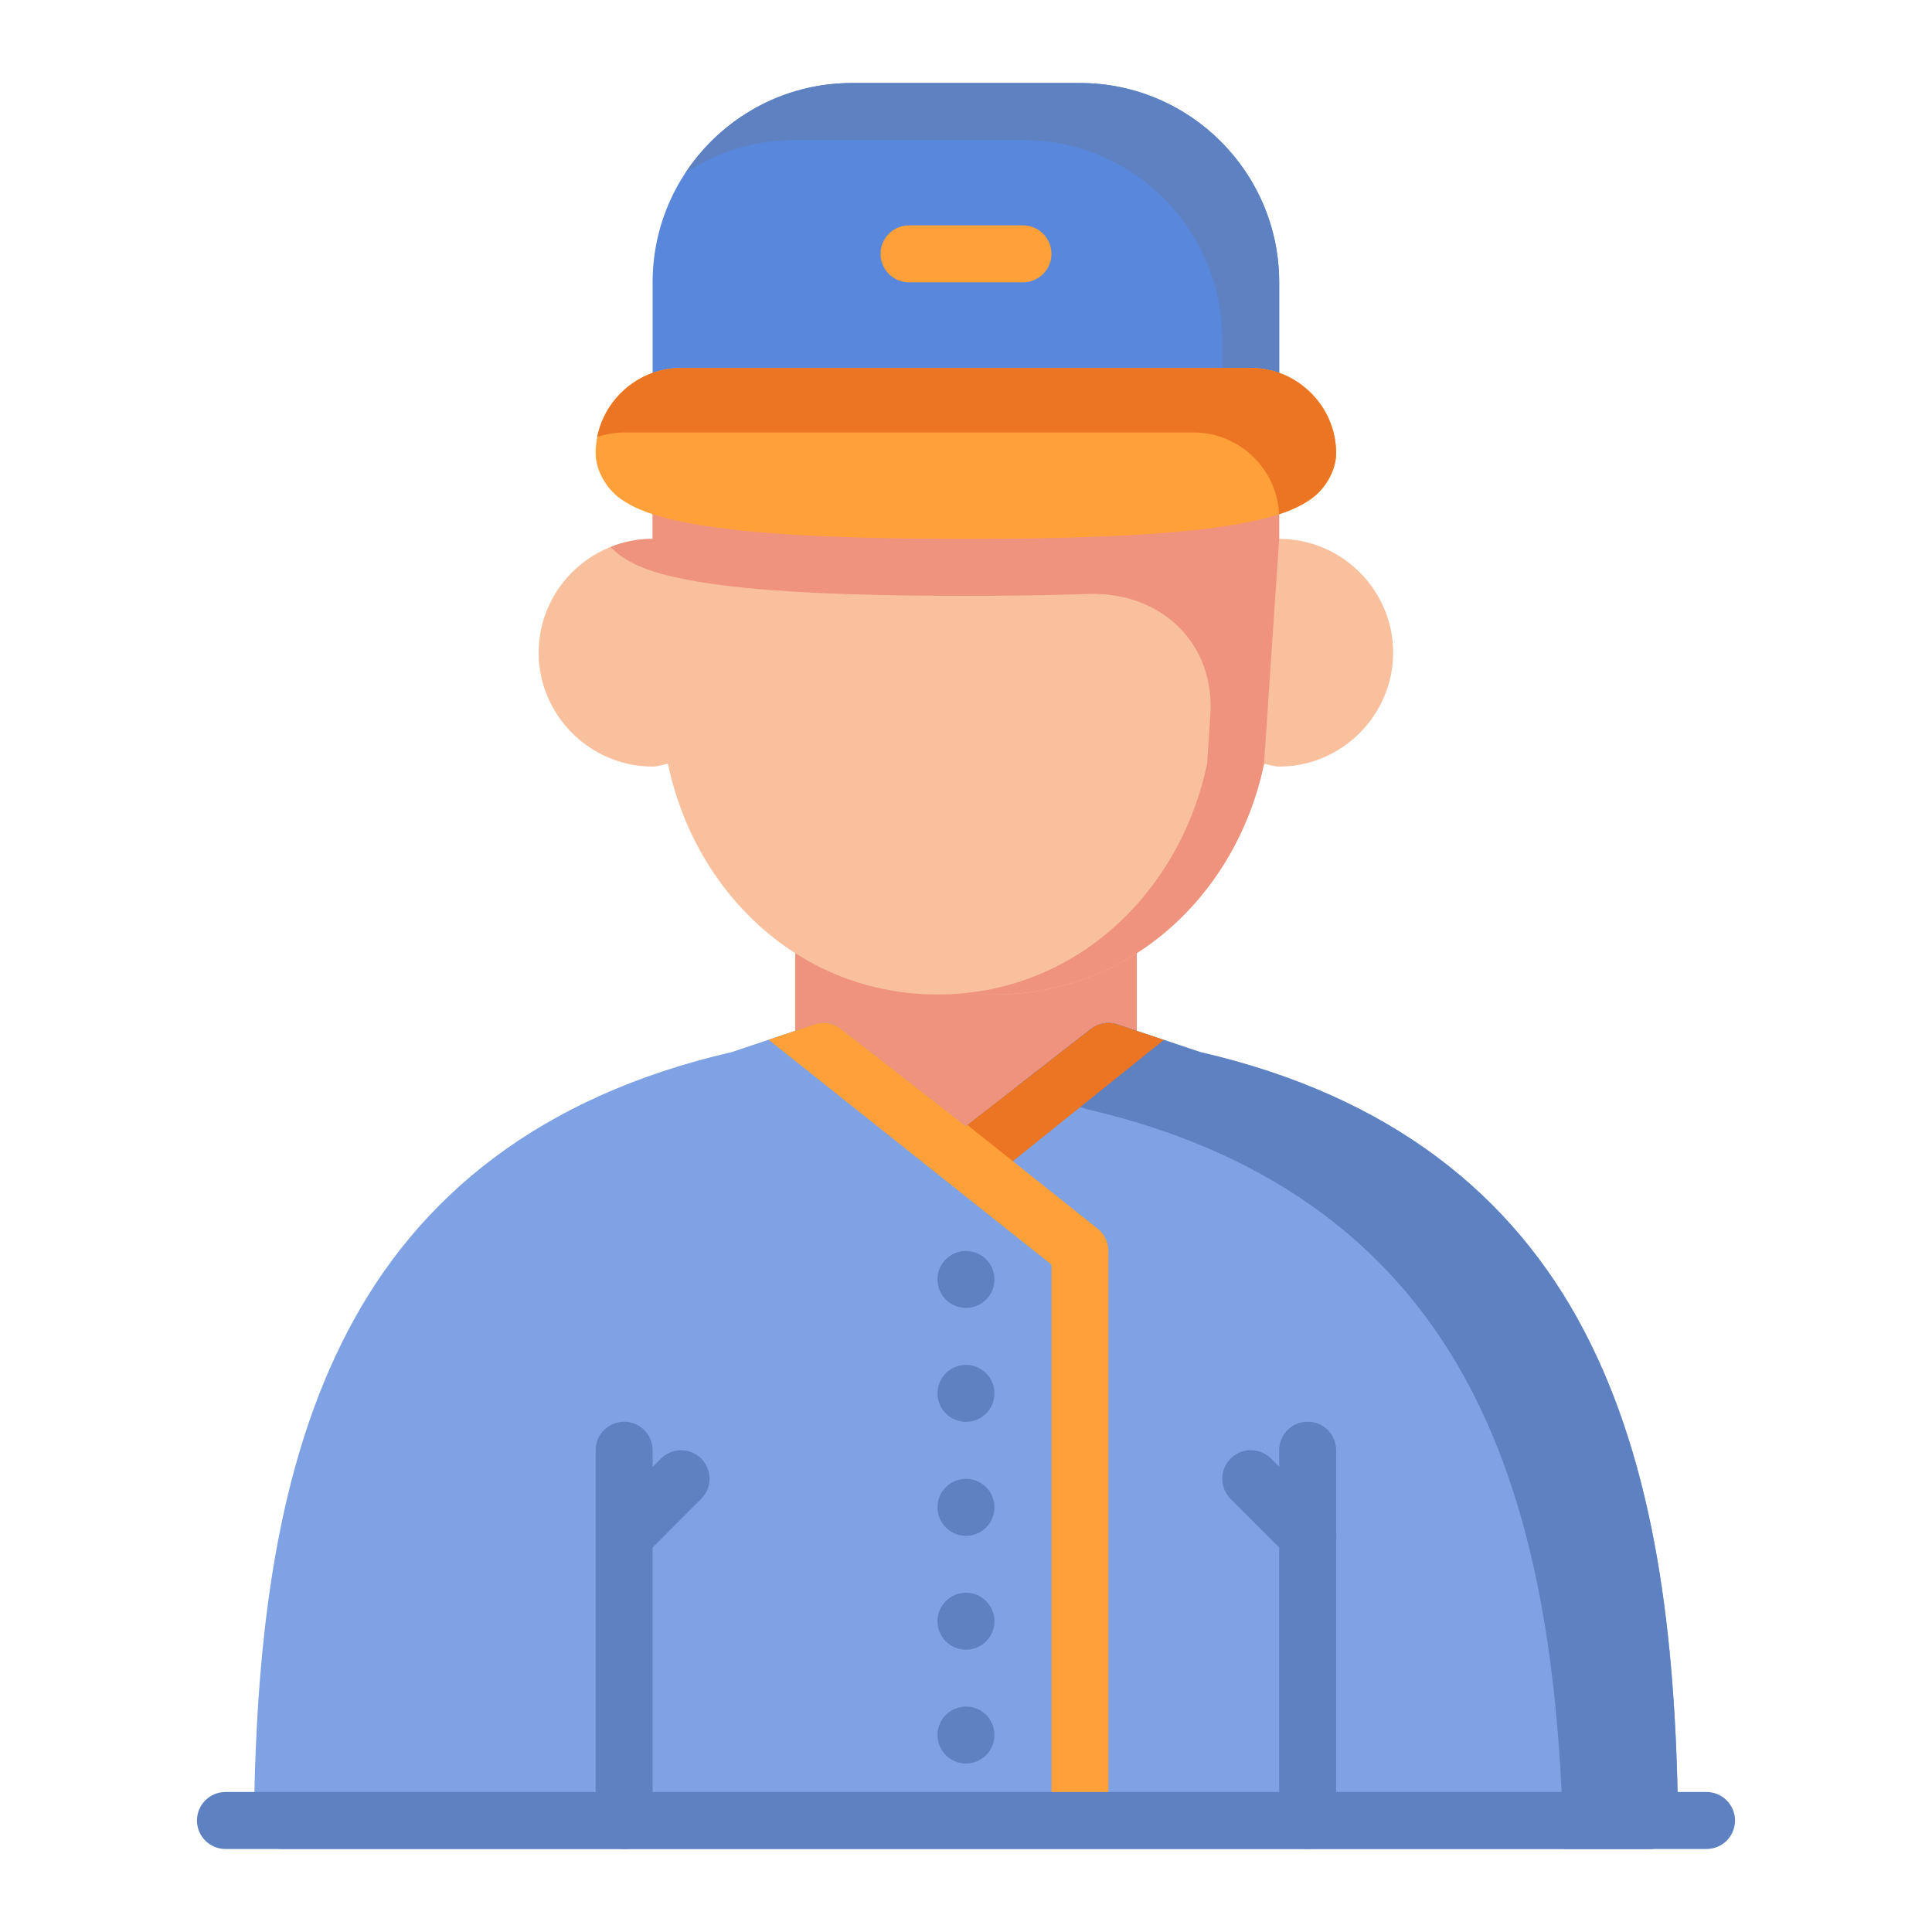 <?xml version="1.0" encoding="UTF-8"?> <svg xmlns="http://www.w3.org/2000/svg" width="90" height="90" viewBox="0 0 90 90" fill="none"> <path d="M39.686 3.867C34.564 3.867 30.401 8.03 30.401 13.152V21.116C30.4 21.291 30.434 21.464 30.501 21.626C30.568 21.788 30.666 21.935 30.79 22.059C30.913 22.183 31.061 22.281 31.222 22.348C31.384 22.414 31.558 22.448 31.733 22.448H58.267C58.441 22.447 58.614 22.412 58.774 22.345C58.935 22.277 59.081 22.179 59.204 22.055C59.327 21.932 59.424 21.785 59.49 21.624C59.556 21.463 59.59 21.29 59.589 21.116V13.152C59.589 8.03 55.426 3.867 50.304 3.867H39.686Z" fill="#5987DB"></path> <path d="M38.364 41.019C38.19 41.019 38.017 41.054 37.856 41.121C37.696 41.189 37.55 41.287 37.427 41.411C37.304 41.534 37.207 41.681 37.141 41.842C37.075 42.004 37.041 42.176 37.042 42.351V51.636C37.041 51.892 37.115 52.144 37.254 52.359C37.393 52.575 37.591 52.745 37.825 52.85L44.456 55.799C44.626 55.874 44.809 55.913 44.995 55.913C45.181 55.913 45.364 55.874 45.534 55.799L52.175 52.85C52.409 52.745 52.607 52.575 52.746 52.359C52.885 52.144 52.959 51.892 52.958 51.636V42.351C52.959 42.176 52.925 42.004 52.859 41.842C52.793 41.681 52.696 41.534 52.573 41.411C52.45 41.287 52.304 41.189 52.143 41.121C51.983 41.054 51.81 41.019 51.636 41.019H38.364Z" fill="#EF937E"></path> <path d="M31.733 18.951C31.558 18.95 31.384 18.984 31.222 19.051C31.06 19.118 30.913 19.216 30.789 19.34C30.666 19.463 30.567 19.611 30.501 19.773C30.434 19.934 30.4 20.108 30.401 20.283V25.102C27.485 25.102 25.092 27.485 25.092 30.401C25.092 33.316 27.485 35.71 30.401 35.71C30.644 35.71 30.876 35.615 31.116 35.582C32.375 41.602 37.283 46.327 43.673 46.327H46.327C52.717 46.327 57.624 41.603 58.884 35.582C59.121 35.617 59.348 35.709 59.589 35.71C62.505 35.71 64.898 33.316 64.898 30.401C64.898 27.485 62.505 25.102 59.589 25.102V20.283C59.59 20.109 59.556 19.936 59.49 19.775C59.424 19.613 59.327 19.467 59.204 19.343C59.081 19.219 58.935 19.121 58.774 19.054C58.613 18.987 58.441 18.952 58.267 18.951H31.733Z" fill="#F8C09D"></path> <path d="M30.4 20.282V25.102C29.713 25.102 29.054 25.235 28.449 25.476C28.584 25.629 28.737 25.767 28.902 25.885C29.602 26.384 30.484 26.693 31.732 26.952C34.228 27.472 38.251 27.756 44.996 27.756C47.159 27.756 49.039 27.726 50.678 27.669C54.064 27.551 56.61 29.941 56.382 33.323L56.23 35.582C54.971 41.602 50.064 46.327 43.674 46.327H46.328C52.717 46.327 57.624 41.602 58.883 35.582L59.588 25.102V20.282L30.4 20.282Z" fill="#EF937E"></path> <path d="M39.686 3.868C36.447 3.868 33.594 5.532 31.932 8.05C33.397 7.084 35.149 6.521 37.032 6.521H47.649C52.772 6.521 56.935 10.684 56.935 15.807V22.449H58.267C58.619 22.447 58.956 22.306 59.203 22.056C59.451 21.807 59.59 21.469 59.589 21.117V13.153C59.589 8.03 55.426 3.868 50.303 3.868H39.686Z" fill="#5E81C1"></path> <path d="M31.733 17.139C29.551 17.139 27.747 18.933 27.747 21.116C27.747 21.861 28.203 22.732 28.902 23.231C29.602 23.731 30.485 24.039 31.733 24.299C34.229 24.819 38.25 25.102 44.995 25.102C51.74 25.102 55.761 24.819 58.257 24.299C59.505 24.039 60.388 23.731 61.088 23.231C61.787 22.732 62.243 21.861 62.243 21.116C62.243 18.933 60.449 17.139 58.267 17.139H31.733Z" fill="#FFA039"></path> <path d="M42.341 10.498C42.166 10.499 41.994 10.534 41.833 10.601C41.672 10.668 41.526 10.767 41.404 10.89C41.281 11.014 41.184 11.161 41.117 11.322C41.051 11.483 41.018 11.656 41.018 11.83C41.02 12.181 41.159 12.516 41.407 12.764C41.655 13.012 41.99 13.151 42.341 13.152H47.649C47.824 13.153 47.996 13.12 48.158 13.053C48.319 12.987 48.466 12.89 48.589 12.767C48.713 12.645 48.811 12.499 48.879 12.338C48.946 12.177 48.981 12.005 48.981 11.83C48.982 11.655 48.948 11.482 48.881 11.32C48.815 11.158 48.717 11.011 48.593 10.887C48.469 10.763 48.322 10.665 48.16 10.598C47.998 10.531 47.825 10.497 47.649 10.498H42.341Z" fill="#FFA039"></path> <path d="M37.943 47.718L34.084 49.011C25.162 51.07 19.487 55.715 16.199 62.009C12.91 68.302 11.927 76.131 11.83 84.791C11.828 84.966 11.861 85.14 11.926 85.302C11.992 85.465 12.089 85.612 12.212 85.737C12.335 85.862 12.481 85.961 12.643 86.029C12.804 86.097 12.977 86.132 13.152 86.133H76.847C77.022 86.132 77.196 86.097 77.357 86.029C77.519 85.961 77.665 85.862 77.788 85.737C77.911 85.612 78.008 85.465 78.073 85.302C78.139 85.14 78.172 84.966 78.17 84.791C78.073 76.131 77.09 68.302 73.801 62.009C70.513 55.715 64.837 51.07 55.916 49.011L52.047 47.718C51.84 47.65 51.618 47.633 51.403 47.671C51.188 47.709 50.985 47.799 50.813 47.934L44.995 52.459L39.177 47.934C39.005 47.799 38.802 47.709 38.587 47.671C38.372 47.633 38.15 47.65 37.943 47.718Z" fill="#7EA2E3"></path> <path d="M51.62 47.651C51.327 47.654 51.044 47.754 50.814 47.934L47.395 50.592L50.609 51.665C59.53 53.724 65.205 58.368 68.493 64.662C71.614 70.635 72.658 77.995 72.839 86.132H76.848C77.585 86.13 78.178 85.527 78.17 84.79C78.073 76.13 77.089 68.301 73.8 62.008C70.512 55.715 64.838 51.07 55.916 49.012L52.047 47.718C51.909 47.673 51.765 47.65 51.62 47.651H51.62Z" fill="#5E81C1"></path> <path d="M29.079 66.23C28.904 66.229 28.73 66.263 28.568 66.33C28.406 66.396 28.259 66.495 28.135 66.618C28.012 66.742 27.914 66.889 27.847 67.051C27.78 67.213 27.746 67.387 27.747 67.562V84.811C27.747 84.985 27.782 85.157 27.85 85.318C27.917 85.479 28.015 85.625 28.139 85.748C28.263 85.87 28.41 85.968 28.571 86.034C28.732 86.1 28.905 86.133 29.079 86.132C29.429 86.131 29.764 85.992 30.012 85.744C30.259 85.496 30.399 85.161 30.401 84.811V72.087L32.663 69.824C32.786 69.701 32.885 69.555 32.951 69.393C33.018 69.232 33.053 69.059 33.053 68.885C33.053 68.71 33.018 68.537 32.951 68.376C32.885 68.215 32.786 68.069 32.663 67.945C32.414 67.698 32.078 67.559 31.727 67.559C31.377 67.559 31.041 67.698 30.792 67.945L30.401 68.337V67.562C30.401 67.388 30.368 67.215 30.302 67.054C30.235 66.892 30.138 66.746 30.016 66.622C29.893 66.498 29.747 66.4 29.586 66.333C29.425 66.265 29.253 66.23 29.079 66.23Z" fill="#5E81C1"></path> <path d="M44.993 58.274C44.643 58.275 44.308 58.415 44.06 58.662C43.813 58.91 43.673 59.245 43.672 59.596C43.671 59.77 43.705 59.942 43.771 60.104C43.837 60.265 43.934 60.411 44.057 60.535C44.179 60.659 44.325 60.757 44.486 60.825C44.647 60.892 44.819 60.927 44.993 60.928C45.168 60.928 45.342 60.894 45.504 60.828C45.666 60.761 45.813 60.663 45.937 60.539C46.061 60.415 46.159 60.268 46.225 60.106C46.292 59.944 46.326 59.771 46.325 59.596C46.325 59.421 46.29 59.249 46.222 59.088C46.155 58.927 46.057 58.782 45.933 58.659C45.809 58.536 45.663 58.439 45.502 58.373C45.34 58.307 45.168 58.273 44.993 58.274ZM44.993 63.581C44.643 63.583 44.308 63.722 44.06 63.97C43.813 64.217 43.673 64.553 43.672 64.903C43.671 65.077 43.705 65.25 43.771 65.411C43.837 65.572 43.934 65.719 44.057 65.843C44.179 65.966 44.325 66.065 44.486 66.132C44.647 66.199 44.819 66.234 44.993 66.235C45.168 66.236 45.342 66.202 45.504 66.135C45.666 66.068 45.813 65.97 45.937 65.846C46.061 65.722 46.159 65.575 46.225 65.413C46.292 65.251 46.326 65.078 46.325 64.903C46.325 64.729 46.29 64.556 46.222 64.395C46.155 64.235 46.057 64.089 45.933 63.966C45.809 63.843 45.663 63.746 45.502 63.68C45.34 63.614 45.168 63.581 44.993 63.581ZM44.993 68.889C44.643 68.89 44.307 69.03 44.059 69.278C43.812 69.526 43.672 69.862 43.672 70.213C43.671 70.387 43.705 70.56 43.771 70.721C43.837 70.882 43.934 71.029 44.057 71.153C44.179 71.276 44.325 71.375 44.486 71.442C44.647 71.509 44.819 71.544 44.993 71.545C45.168 71.546 45.342 71.512 45.504 71.445C45.666 71.378 45.813 71.28 45.937 71.156C46.061 71.032 46.159 70.885 46.225 70.724C46.292 70.562 46.326 70.388 46.325 70.213C46.325 70.038 46.29 69.866 46.223 69.705C46.156 69.544 46.058 69.397 45.934 69.275C45.81 69.151 45.663 69.054 45.502 68.988C45.341 68.922 45.168 68.888 44.993 68.889ZM44.993 74.196C44.643 74.197 44.308 74.337 44.06 74.585C43.813 74.832 43.673 75.168 43.672 75.518C43.671 75.692 43.705 75.865 43.771 76.026C43.837 76.187 43.934 76.334 44.057 76.457C44.179 76.581 44.325 76.68 44.486 76.747C44.647 76.814 44.819 76.849 44.993 76.85C45.168 76.85 45.342 76.817 45.504 76.75C45.666 76.683 45.813 76.585 45.937 76.461C46.061 76.337 46.159 76.19 46.225 76.028C46.292 75.866 46.326 75.693 46.325 75.518C46.325 75.344 46.29 75.171 46.222 75.01C46.155 74.85 46.057 74.704 45.933 74.581C45.809 74.458 45.663 74.361 45.502 74.295C45.34 74.229 45.168 74.195 44.993 74.196ZM44.993 79.498C44.643 79.5 44.308 79.639 44.06 79.887C43.813 80.135 43.673 80.47 43.672 80.82C43.671 80.994 43.705 81.167 43.771 81.328C43.837 81.489 43.934 81.636 44.057 81.76C44.179 81.883 44.325 81.982 44.486 82.049C44.647 82.116 44.819 82.151 44.993 82.152C45.168 82.153 45.342 82.119 45.504 82.052C45.666 81.985 45.813 81.887 45.937 81.763C46.061 81.64 46.159 81.493 46.225 81.331C46.292 81.169 46.326 80.995 46.325 80.82C46.325 80.646 46.29 80.473 46.222 80.313C46.155 80.152 46.057 80.006 45.933 79.883C45.809 79.76 45.663 79.663 45.502 79.597C45.34 79.531 45.168 79.498 44.993 79.498Z" fill="#5E81C1"></path> <path d="M60.921 66.23C60.746 66.229 60.572 66.263 60.41 66.33C60.248 66.396 60.101 66.495 59.977 66.618C59.853 66.742 59.755 66.889 59.689 67.051C59.622 67.213 59.588 67.387 59.589 67.562V68.326L59.208 67.945C59.084 67.821 58.938 67.723 58.776 67.656C58.615 67.589 58.442 67.554 58.267 67.554C58.092 67.554 57.919 67.589 57.758 67.656C57.596 67.723 57.45 67.821 57.326 67.945C57.203 68.069 57.105 68.215 57.038 68.376C56.971 68.537 56.937 68.71 56.937 68.885C56.937 69.059 56.971 69.232 57.038 69.393C57.105 69.555 57.203 69.701 57.326 69.824L59.589 72.087V84.811C59.589 84.985 59.624 85.157 59.692 85.318C59.759 85.479 59.857 85.625 59.981 85.748C60.105 85.87 60.251 85.968 60.413 86.034C60.574 86.1 60.746 86.133 60.921 86.132C61.271 86.131 61.606 85.992 61.854 85.744C62.101 85.496 62.241 85.161 62.242 84.811V71.708C62.257 71.596 62.257 71.481 62.242 71.369V67.562C62.243 67.388 62.209 67.215 62.143 67.054C62.077 66.892 61.98 66.746 61.858 66.622C61.735 66.498 61.589 66.4 61.428 66.333C61.267 66.265 61.095 66.23 60.921 66.23Z" fill="#5E81C1"></path> <path d="M10.498 83.478C10.324 83.479 10.151 83.514 9.991 83.581C9.83 83.648 9.684 83.747 9.561 83.871C9.438 83.994 9.341 84.141 9.275 84.302C9.209 84.463 9.175 84.636 9.176 84.811C9.177 85.161 9.317 85.496 9.564 85.744C9.812 85.992 10.148 86.132 10.498 86.133H79.492C79.666 86.133 79.839 86.1 80 86.034C80.162 85.968 80.308 85.87 80.432 85.748C80.556 85.625 80.654 85.479 80.721 85.318C80.788 85.157 80.823 84.985 80.824 84.811C80.825 84.635 80.791 84.462 80.724 84.3C80.657 84.138 80.559 83.991 80.435 83.867C80.312 83.743 80.164 83.645 80.002 83.578C79.841 83.512 79.667 83.478 79.492 83.478H10.498Z" fill="#5E81C1"></path> <path d="M45.838 55.172L54.216 48.444L52.047 47.718C51.909 47.673 51.765 47.65 51.619 47.651H51.62C51.327 47.654 51.044 47.754 50.814 47.934L44.996 52.458L45.838 55.172Z" fill="#EC7523"></path> <path d="M51.635 83.478V58.266C51.633 57.861 51.446 57.479 51.127 57.23L45.063 52.407L44.996 52.458L39.178 47.933C38.947 47.752 38.663 47.653 38.369 47.651H38.369C38.224 47.65 38.08 47.671 37.942 47.718L35.804 48.436L48.982 58.914V83.478L51.635 83.478Z" fill="#FFA039"></path> <path d="M31.732 17.139C29.811 17.139 28.184 18.53 27.822 20.352C28.218 20.219 28.64 20.148 29.079 20.148H55.613C57.739 20.148 59.493 21.85 59.583 23.955C60.177 23.762 60.666 23.532 61.087 23.232C61.786 22.732 62.242 21.862 62.242 21.117C62.242 18.935 60.449 17.139 58.267 17.139L31.732 17.139Z" fill="#EC7523"></path> </svg> 